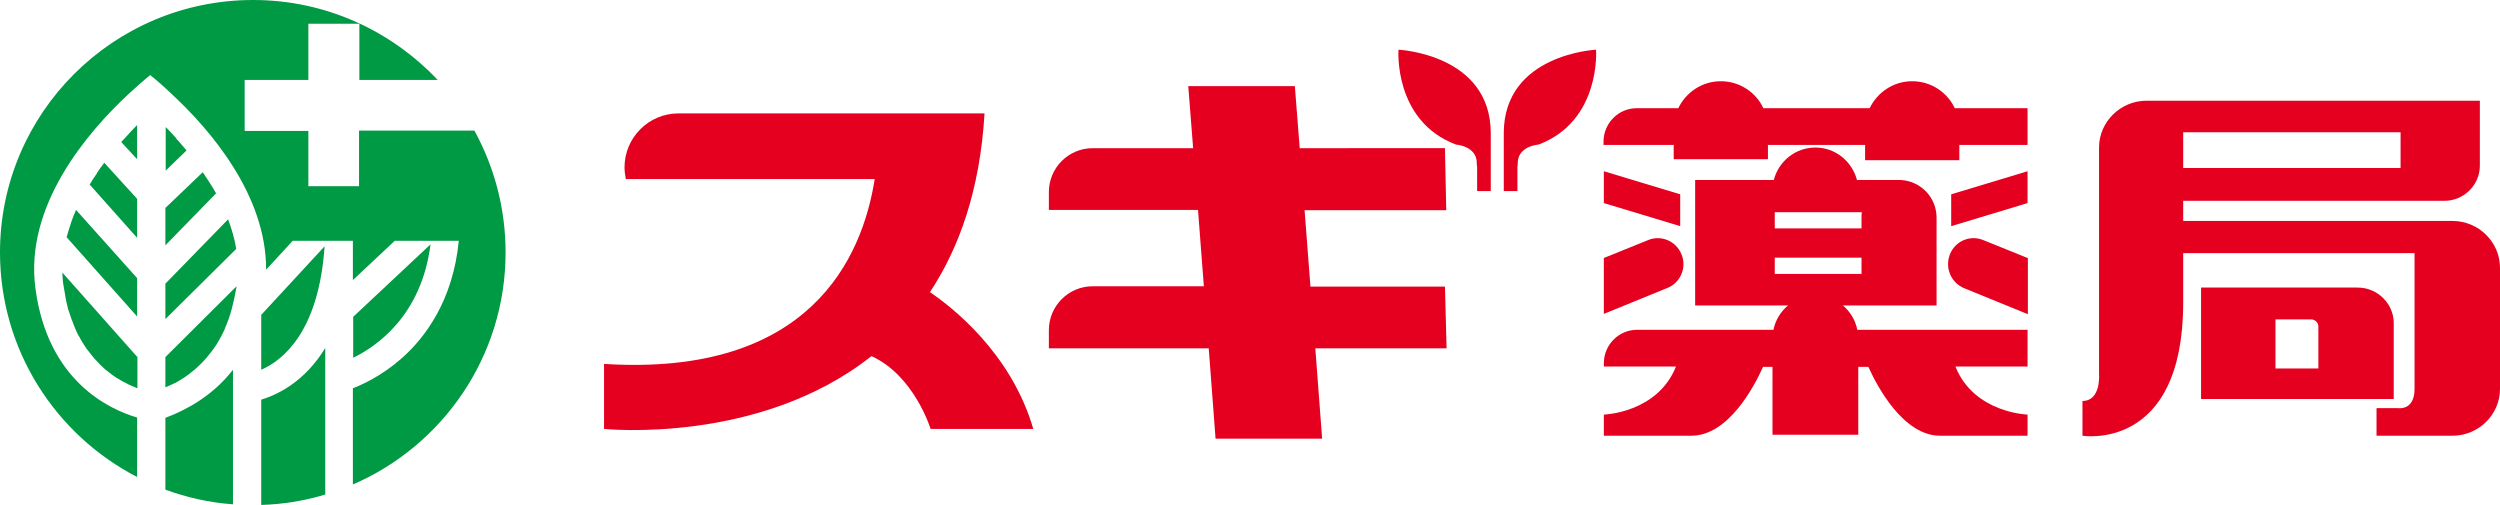 <?xml version="1.0" encoding="utf-8"?>
<!-- Generator: Adobe Illustrator 28.0.0, SVG Export Plug-In . SVG Version: 6.00 Build 0)  -->
<svg version="1.1" id="レイヤー_1" xmlns="http://www.w3.org/2000/svg" xmlns:xlink="http://www.w3.org/1999/xlink" x="0px"
	 y="0px" viewBox="0 0 769.4 155.4" style="enable-background:new 0 0 769.4 155.4;" xml:space="preserve">
<style type="text/css">
	.st0{fill:#009944;}
	.st1{fill:#E60020;}
</style>
<g>
	<g>
		<path class="st0" d="M80.4,123v32.4c6.8-0.2,13.4-1.3,19.7-3.2v-45.1C93.7,117.6,85.3,121.5,80.4,123z"/>
		<path class="st0" d="M132.5,75.2l-23.8,22.3v12.6C115.7,106.7,129.7,97.3,132.5,75.2z"/>
		<path class="st0" d="M50.9,128.6v22.1c6.6,2.4,13.5,4,20.8,4.5v-41.4C65.3,122,57.2,126.2,50.9,128.6z"/>
		<path class="st0" d="M80.4,113.8c6.6-2.9,17.7-11.6,19.5-38L80.4,96.9V113.8z"/>
		<path class="st0" d="M110.6,57.3H94.9v-17H75.3V24.6h19.6V7.3h15.7v17.3h24.1C120.4,9.5,100.3,0,77.9,0C34.9,0,0,34.8,0,77.7
			c0,30.1,17.2,56.2,42.2,69.1v-18.3c-8.9-2.6-27.6-11.5-31.3-39.8c-3.4-25.4,16-48,28.7-59.8c2.6-2.4,4.9-4.4,6.6-5.8
			c1.8,1.4,4.1,3.4,6.6,5.8C64.6,39.8,82,60,81.9,83l8.2-8.9h9h0.8h1.4h7.2h0.1v12.1l12.9-12.1h11h1h7.7
			c-1.8,18.5-10.4,29.8-17.5,36.1c-6.2,5.5-12.3,8.2-15.1,9.3v29.6c27.6-11.9,47-39.4,47-71.4c0-13.6-3.5-26.4-9.6-37.5h-35.5V57.3z
			"/>
		<path class="st0" d="M42.2,73.2v-12L32.1,50.1c-0.8,1-1.6,2.1-2.3,3.2c0,0,0,0,0,0.1c-0.8,1.1-1.5,2.2-2.2,3.4L42.2,73.2z"/>
		<path class="st0" d="M50.9,109.9v9.3l0,0c0.9-0.4,1.9-0.8,2.9-1.3c0,0,0,0,0.1,0c0.5-0.3,1-0.6,1.5-0.9c0,0,0,0,0,0
			c1-0.6,2.1-1.3,3.2-2.2c0,0,0.1,0,0.1-0.1c1.1-0.8,2.1-1.7,3.2-2.8c0,0,0.1-0.1,0.1-0.1c1.1-1.1,2.1-2.3,3.1-3.6l0,0
			c0.5-0.7,1-1.4,1.5-2.1c0,0,0,0,0,0c0.9-1.5,1.8-3.1,2.6-4.9c0,0,0-0.1,0-0.1c0.8-1.8,1.5-3.7,2.1-5.9c0,0,0-0.1,0-0.1
			c0.6-2.2,1.1-4.5,1.5-7L50.9,109.9z"/>
		<path class="st0" d="M50.9,87.3v10.9l21.8-21.6c-0.5-3.1-1.4-6.2-2.5-9.1L50.9,87.3z"/>
		<path class="st0" d="M57.4,46.3C57.4,46.3,57.3,46.3,57.4,46.3c-1.1-1.3-2.2-2.6-3.2-3.7c0,0,0,0,0-0.1c-1.1-1.2-2.1-2.3-3.2-3.4
			v0v13.4L57.4,46.3z"/>
		<path class="st0" d="M42.2,97.4V85.6l-18.8-21c0,0,0,0,0,0c-0.6,1.3-1.1,2.7-1.6,4.1c0,0,0,0.1,0,0.1c-0.5,1.4-0.9,2.8-1.3,4.2
			L42.2,97.4z"/>
		<path class="st0" d="M42.2,109.8l-23-25.9c0,0.6,0,1.2,0.1,1.8c0,0.6,0.1,1.3,0.2,1.9c0.2,1.2,0.4,2.3,0.6,3.5
			c0,0.2,0.1,0.4,0.1,0.7c0.2,1.1,0.5,2.1,0.7,3.1c0,0.2,0.1,0.4,0.2,0.6c0.3,0.9,0.6,1.8,0.9,2.7c0,0.1,0,0.1,0.1,0.2
			c0.3,0.9,0.7,1.8,1,2.6c0.1,0.2,0.2,0.4,0.2,0.5c0.4,0.8,0.7,1.6,1.2,2.3c0.1,0.1,0.1,0.3,0.2,0.4c0.4,0.7,0.8,1.4,1.2,2
			c0.1,0.1,0.1,0.2,0.2,0.3c0.4,0.7,0.9,1.3,1.4,1.9c0.1,0.1,0.2,0.3,0.3,0.4c0.5,0.6,0.9,1.2,1.4,1.7c0.1,0.1,0.1,0.1,0.2,0.2
			c0.5,0.5,0.9,1,1.4,1.5c0.1,0.1,0.1,0.1,0.2,0.2c0.5,0.5,1,0.9,1.5,1.4c0.1,0.1,0.2,0.2,0.3,0.2c0.5,0.4,1,0.8,1.5,1.2
			c0,0,0,0,0,0c0.5,0.4,1,0.7,1.6,1.1c0.1,0,0.1,0.1,0.2,0.1c0.5,0.3,1,0.6,1.5,0.9c0.1,0,0.1,0.1,0.2,0.1c1.1,0.6,2.1,1.1,3,1.5
			c0,0,0,0,0.1,0c0.5,0.2,1,0.4,1.4,0.6V109.8z"/>
		<path class="st0" d="M42.2,49V38.5c-0.8,0.8-1.6,1.6-2.4,2.5l0,0c-0.8,0.9-1.6,1.8-2.5,2.7L42.2,49z"/>
		<path class="st0" d="M50.9,75.5l15.6-16c0,0,0,0,0,0c-0.6-1.1-1.3-2.2-2-3.3c0,0,0,0,0,0c-0.7-1.1-1.4-2.1-2.1-3.2c0,0,0,0,0,0
			L50.9,64V75.5z"/>
	</g>
	<g>
		<path class="st1" d="M286.2,89.9c9-13.6,15.4-31.4,16.8-55h-94.2c-9.2,0-16.6,7.5-16.6,16.6c0,1.3,0.2,2.5,0.4,3.6h76.6
			c-3.8,24.2-19.9,60.9-83.3,56.9V132c0,0,47.7,5,82.3-22.4c13.2,6,18.2,22.4,18.2,22.4H318C311.1,108.3,292.5,94.2,286.2,89.9z"/>
		<path class="st1" d="M444.7,88.2h-41.4l-1.8-23.5h43.6l-0.4-19.1H400l-1.5-19.1h-32.8l1.5,19.1h-30.9c-7.5,0-13.5,6.1-13.5,13.5
			v5.5h45.9l1.8,23.5h-34.2c-7.5,0-13.5,6.1-13.5,13.5v5.6H372l2.1,27.8h32.8l-2.1-27.8h40.4L444.7,88.2z"/>
		<path class="st1" d="M430.4,15.3c0,0-1.6,21.9,17.7,29.2c0,0,6.4,0.4,6.4,5.7c0,0.5,0,0.8,0.1,1v7.6h4.2V40.9
			C458.7,16.6,430.4,15.3,430.4,15.3z"/>
		<path class="st1" d="M491.2,15.3c0,0,1.6,21.9-17.7,29.2c0,0-6.4,0.4-6.4,5.7c0,0.5,0,0.8-0.1,1v7.6h-4.2V40.9
			C462.9,16.6,491.2,15.3,491.2,15.3z"/>
		<path class="st1" d="M624,33.3h-22.4c-2.3-4.9-7.3-8.3-13.1-8.3c-5.8,0-10.7,3.4-13.1,8.3h-32.7c-2.3-4.9-7.3-8.3-13.1-8.3
			c-5.8,0-10.7,3.4-13.1,8.3h-12.8c-5.6,0-10.2,4.6-10.2,10.3c0,0.3,0,0.7,0,1h21.6v4.4h29v-4.4H574v4.7h29v-4.7H624V33.3z"/>
		<polygon class="st1" points="493.6,52.7 517.1,59.8 517.1,69.6 493.6,62.5 		"/>
		<polygon class="st1" points="624,52.7 600.5,59.8 600.5,69.6 624,62.5 		"/>
		<path class="st1" d="M624,101.5h-52.4c-1.2-6.1-6.6-10.6-12.9-10.6s-11.7,4.6-12.9,10.6h-42c-5.6,0-10.2,4.6-10.2,10.3
			c0,0.3,0,0.7,0,1h22.2c-5.7,14.3-22.2,14.8-22.2,14.8v6.5h26.9c11.4,0,19.3-15,22.1-21.2h2.9v20.9h26.4v-20.9h3.1
			c2.8,6.2,10.8,21.2,22.1,21.2H624v-6.5c0,0-16.5-0.5-22.2-14.8H624V101.5z"/>
		<path class="st1" d="M596,67c0-6.2-4.8-11.2-10.9-11.6v0h-13.6c-1.5-5.7-6.6-10-12.8-10c-6.1,0-11.3,4.2-12.8,10h-24.2V94H596V67
			 M573,65.3c-0.1,0.5-0.1,1.1-0.1,1.7v3.3h-26.7v-5H573 M546.2,79.3h26.7v5h-26.7V79.3z"/>
		<path class="st1" d="M517.5,78.3c-1.6-4.1-6.3-6.1-10.3-4.4l-13.6,5.5v17.2l19.6-8C517.2,87,519.2,82.3,517.5,78.3z"/>
		<path class="st1" d="M624,79.4l-13.6-5.5c-4.1-1.7-8.7,0.3-10.3,4.4c-1.6,4.1,0.3,8.7,4.4,10.4l19.6,8V79.4z"/>
		<path class="st1" d="M754.8,68h-8h-74.9v-6.2h45.5h14.5h20.4c6,0,10.9-4.9,10.9-10.8V31h-31.3h-14.5h-56.8
			c-8,0-14.6,6.5-14.6,14.4v69.7c0,0,0.7,8.3-5.1,8.3v10.7c0,0,31,5.1,31-41V77.9h71.2v41.8c0,6.8-5.1,5.9-5.1,5.9h-6.6v8.5h15.4h8
			c8,0,14.6-6.5,14.6-14.4V82.4C769.4,74.5,762.8,68,754.8,68 M671.9,40.7h66.9v11h-66.9V40.7z"/>
		<path class="st1" d="M725.6,88.5h-48.2v34.3h59.3V99.3C736.6,93.4,731.7,88.5,725.6,88.5 M713.5,113.4h-13.2V98.3h11
			c1.2,0,2.2,1,2.2,2.2V113.4z"/>
	</g>
</g>
</svg>
